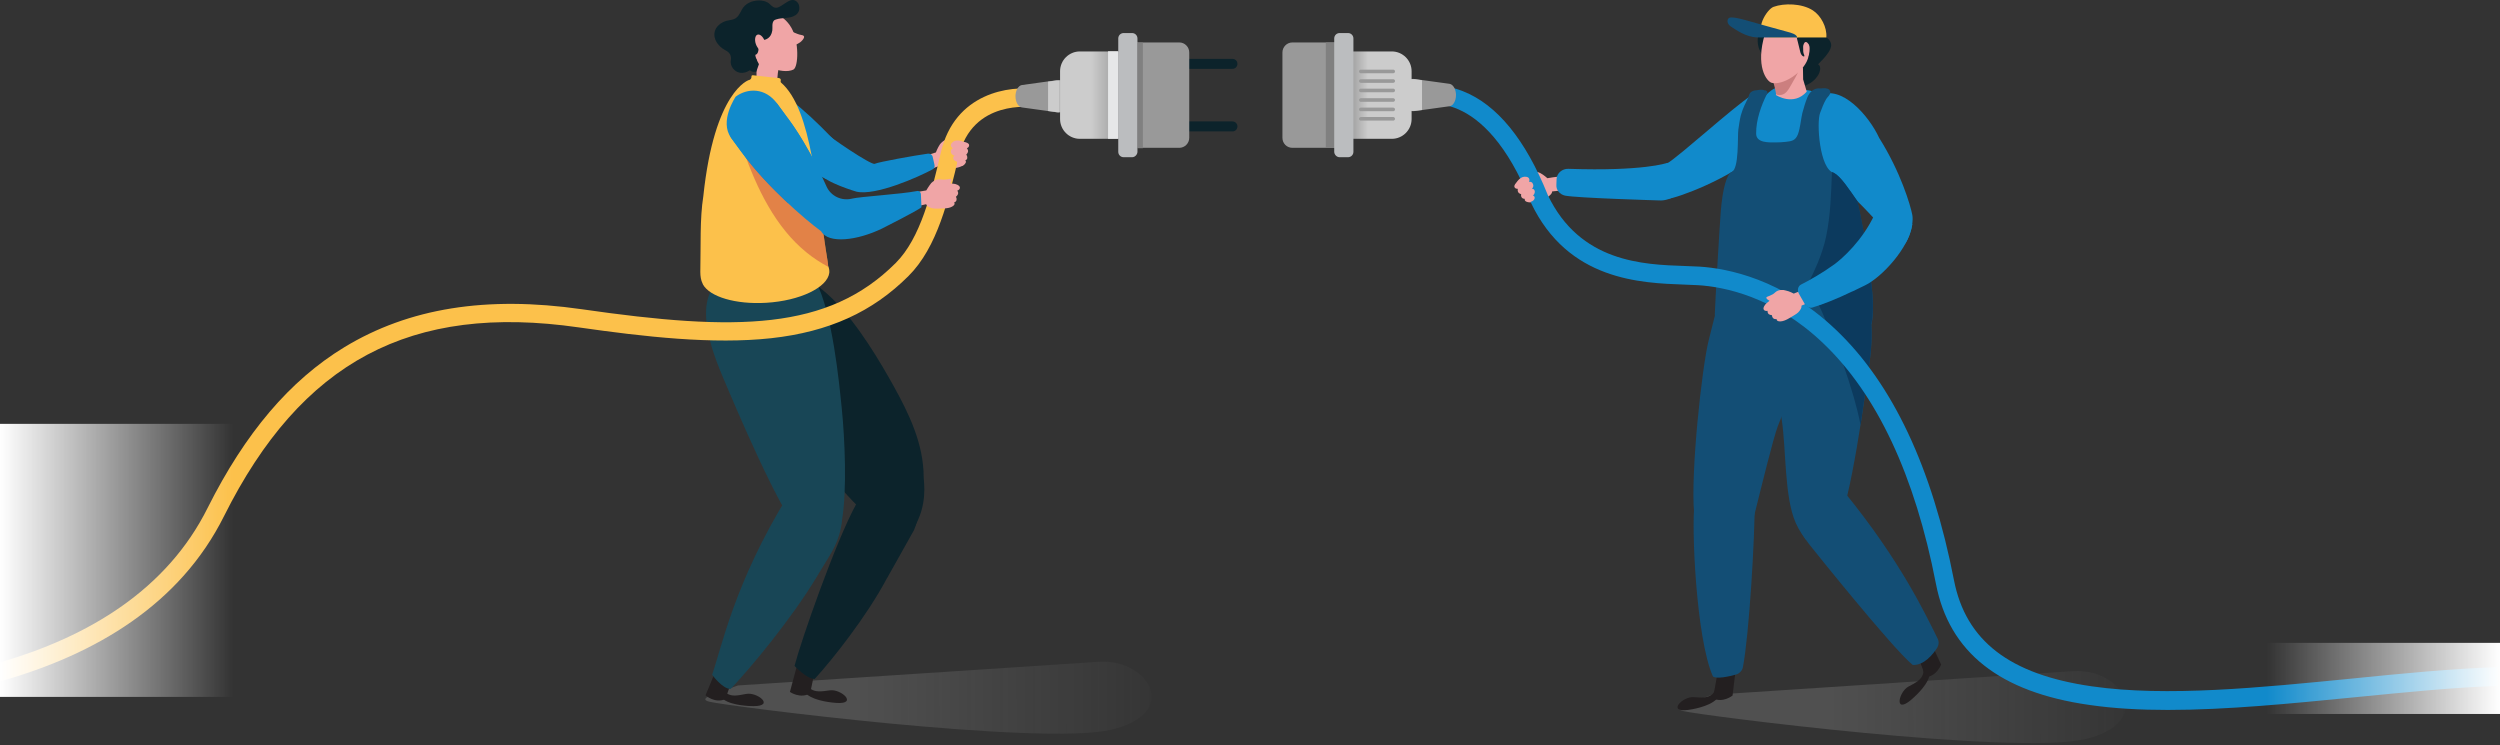 <svg width="879" height="262" viewBox="0 0 879 262" fill="none" xmlns="http://www.w3.org/2000/svg">
<rect x="0" y="0" width="879" height="262" fill="#333333" stroke="none"/>
<path opacity="0.2" d="M601.924 244.301L729.313 235.948C746.591 235.154 757.761 254.403 732.705 259.961C707.649 265.518 597.921 251.571 591.833 250.014C586.963 248.768 596.088 246.541 601.924 244.301Z" fill="url(#paint0_linear)"/>
<path opacity="0.2" d="M259.468 241.006L386.856 232.653C404.134 231.859 415.304 251.108 390.248 256.665C365.192 262.223 255.464 248.276 249.376 246.718C244.506 245.473 253.631 243.246 259.468 241.006Z" fill="url(#paint1_linear)"/>
<path d="M619.502 19C619.502 19 615.846 14.711 619.924 8.384C622.736 4.165 625.689 5.923 625.549 8.032C625.478 10.141 622.947 16.047 619.502 19Z" fill="#0C232B"/>
<path d="M329.057 53.592C329.057 53.592 325.612 54.647 325.26 55.069C325.12 55.209 324.065 55.772 324.839 57.951C325.12 58.725 325.682 59.568 326.526 59.639C327.018 59.709 328.565 58.935 329.69 58.514C330.041 59.006 330.323 59.146 330.674 59.287C331.729 59.639 332.432 59.709 333.979 59.428C335.526 59.146 337.705 58.935 338.9 57.951C340.166 56.967 339.392 56.404 339.392 56.404C339.392 56.404 340.025 56.194 340.096 55.561C340.166 54.858 339.744 54.365 339.744 54.365C339.744 54.365 340.307 53.803 340.377 53.24C340.447 52.678 339.955 52.116 339.955 52.116C339.955 52.116 340.869 51.764 340.728 50.92C340.588 50.147 338.971 49.866 338.478 49.866C337.986 49.866 337.072 49.936 337.072 49.936C337.072 49.936 337.635 48.389 337.002 48.319C336.65 48.249 335.033 49.163 333.627 49.022C331.94 48.952 330.815 50.288 330.463 50.78C329.62 52.045 329.057 53.592 329.057 53.592Z" fill="#F0A5A6"/>
<path d="M281.036 230.981L277.732 243.285C277.732 243.285 281.388 245.816 284.833 243.777L287.153 232.809C287.153 232.809 280.825 230.7 281.036 230.981Z" fill="#231F20"/>
<path d="M284.411 237.59C284.411 237.59 283.216 240.965 285.044 242.23C286.802 243.425 288.77 243.144 291.793 242.722C295.731 242.16 301.777 247.644 294.114 247.152C292.989 247.082 286.731 246.589 283.778 244.199C282.372 243.004 282.583 240.262 283.005 239.418L284.411 237.59Z" fill="#231F20"/>
<path d="M292.707 105.058C284.833 97.324 276.044 93.246 268.029 99.785L265.709 101.613C253.967 111.105 286.239 159.477 292.637 167.844C300.793 178.531 316.402 193.295 321.042 186.054C326.385 177.687 324.768 169.32 324.768 167.844C324.768 155.961 319.495 145.275 314.152 135.642C309.722 127.697 301.777 113.987 292.707 105.058Z" fill="#0C232B"/>
<path d="M286.45 238.715C292.567 232.035 304.73 216.778 311.902 203.209L311.972 203.139L321.393 186.335C324.839 178.038 321.956 173.82 317.667 171.57L301.215 176.913C293.762 190.413 281.599 225.426 279.349 234.145C279.349 234.074 283.638 238.785 286.45 238.715Z" fill="#0C232B"/>
<path d="M252.913 232.739L248.062 244.48C248.062 244.48 251.366 247.433 255.022 245.816L258.748 235.27C258.748 235.27 252.772 232.457 252.913 232.739Z" fill="#231F20"/>
<path d="M254.671 239.277C254.671 239.277 253.686 242.722 255.585 243.847C257.483 244.972 259.311 244.55 262.334 243.988C266.201 243.215 272.599 248.277 264.936 248.277C263.811 248.277 257.483 248.136 254.46 245.957C252.983 244.902 252.983 242.09 253.405 241.246L254.671 239.277Z" fill="#231F20"/>
<path d="M256.92 242.23C264.022 234.707 278.294 217.622 287.364 202.506C287.364 202.436 287.434 202.436 287.434 202.365L291.723 195.334C296.715 187.179 297.418 178.601 293.411 176.21L292.075 175.367C288.067 172.906 277.169 174.171 277.099 174.242C258.256 204.826 253.757 227.536 250.382 237.238C250.382 237.238 254.038 242.301 256.92 242.23Z" fill="#184656"/>
<path d="M286.872 98.941C281.81 89.098 269.717 91.418 260.014 95.074L257.272 96.129C243.14 101.402 248.483 119.12 253.967 132.127C258.116 141.97 274.919 181.835 281.528 187.179C284.13 189.288 291.583 189.358 292.918 188.796C294.325 188.303 295.45 186.475 296.012 183.101C297.84 172.695 297.067 154.344 295.942 143.376C295.028 134.377 292.708 110.261 286.872 98.941Z" fill="#184656"/>
<path d="M278.224 9.719C281.036 14.571 280.755 23.641 278.927 24.484C274.99 26.312 266.553 22.938 263.74 18.086C260.928 13.235 261.912 7.399 265.92 5.079C269.857 2.829 275.412 4.868 278.224 9.719Z" fill="#F0A5A6"/>
<path d="M273.584 31.375H265.99V19.844L274.709 20.336C274.779 20.336 272.529 26.383 273.584 31.375Z" fill="#F0A5A6"/>
<path d="M276.958 10.422C276.958 10.422 280.403 12.11 281.528 12.251C282.653 12.391 283.216 12.813 282.161 14.079C281.177 15.344 279.419 15.836 279.419 15.836L276.958 10.422Z" fill="#F0A5A6"/>
<path d="M327.932 55.139C327.792 54.436 327.088 53.944 326.315 54.014C321.675 54.647 308.808 56.967 307.543 57.6C306.347 58.162 291.442 48.038 290.598 46.913C284.903 45.436 290.598 57.67 288.208 60.974C290.036 64.138 301.074 67.373 301.074 67.373C307.754 68.99 323.081 62.17 327.862 59.568C328.424 59.287 328.776 58.584 328.565 57.951L327.932 55.139Z" fill="#118ACB"/>
<path d="M294.325 59.076C293.2 60.271 291.794 61.818 290.598 63.013C284.552 59.92 281.036 59.076 273.865 52.959C267.326 46.772 261.069 44.874 262.404 37.913C263.811 32.64 271.334 31.023 271.404 31.023C279.068 34.398 291.02 46.491 298.403 54.858C297.278 56.475 295.66 57.67 294.325 59.076Z" fill="#118ACB"/>
<path d="M263.6 28.07C264.725 27.367 263.74 26.453 264.725 26.453L272.88 27.367C275.412 27.297 274.146 28.633 274.568 28.984C285.677 38.616 286.942 67.584 291.02 92.051C291.09 92.543 291.161 92.965 291.161 93.457C291.512 94.231 291.653 95.074 291.583 95.918C290.95 101.05 281.318 105.761 269.365 106.464C258.678 107.097 249.538 104.355 247.147 99.996C247.147 99.996 247.147 99.996 247.147 99.925C247.077 99.855 247.077 99.715 247.007 99.644C246.444 98.519 246.233 97.113 246.233 95.637C246.444 86.075 246.023 77.005 247.288 68.99C251.155 32.078 263.178 28 263.6 28.07Z" fill="#FCC14B"/>
<path d="M265.568 19.281C265.568 19.281 266.693 19.141 266.693 17.102C266.693 15.625 267.889 14.219 268.521 14.079C269.154 13.938 271.123 13.516 271.545 10.704C271.685 9.719 271.334 8.173 272.037 7.329C272.248 7.048 272.599 6.907 272.88 6.837C275.13 6.063 277.732 6.696 279.771 5.29C281.739 3.954 281.388 0.79 279.279 0.087C277.099 -0.616 274.427 3.181 272.459 2.689C271.474 2.478 270.912 1.564 270.138 1.001C269.154 0.368 267.889 0.157 266.764 0.157C264.303 0.228 261.983 1.212 260.787 3.462C260.084 4.798 259.452 6.274 257.905 6.766C257.061 7.048 256.217 7.118 255.374 7.329C253.897 7.751 252.561 8.665 251.788 9.93C250.03 12.883 252.28 16.258 255.022 17.664C257.342 18.789 257.061 20.406 256.92 21.672C256.78 24.062 259.733 27.226 263.67 24.695C264.514 25.539 265.92 25.187 265.92 25.187L266.834 22.586C266.975 22.656 265.639 20.688 265.568 19.281Z" fill="#0C232B"/>
<path d="M265.779 15.555C266.342 17.102 267.467 18.086 268.31 17.805C269.154 17.524 269.435 15.977 268.873 14.43C268.31 12.883 267.185 11.899 266.342 12.18C265.498 12.461 265.217 14.008 265.779 15.555Z" fill="#F0A5A6"/>
<path d="M678.069 224.091L682.499 233.653C682.499 233.653 681.022 237.73 677.155 238.082L673.429 228.52C673.359 228.59 678.069 223.809 678.069 224.091Z" fill="#231F20"/>
<path d="M674.835 231.965C674.835 231.965 676.804 235.129 676.101 237.098C675.398 239.066 673.71 239.98 671.039 241.387C667.593 243.215 665.906 251.019 671.742 246.238C672.585 245.535 677.296 241.527 678.28 237.941C678.772 236.184 676.944 234.074 676.171 233.723L674.835 231.965Z" fill="#231F20"/>
<path d="M672.515 233.793C665.203 227.817 636.587 191.96 636.587 191.96C631.103 185.21 630.752 179.726 634.126 176.984L635.251 176.07C638.626 173.398 648.61 173.187 648.68 173.257C668.226 197.303 676.804 215.583 681.304 224.583C681.796 225.567 681.725 226.692 681.163 227.676C679.686 229.997 676.523 234.004 672.515 233.793Z" fill="#134E75"/>
<path d="M610.432 234.074L609.167 244.55C609.167 244.55 605.792 247.292 602.277 245.535L604.105 235.41C604.105 235.41 610.573 233.793 610.432 234.074Z" fill="#231F20"/>
<path d="M603.612 239.066C603.612 239.066 603.612 242.793 601.995 244.129C600.308 245.464 598.41 245.324 595.457 245.113C591.59 244.832 586.035 250.597 593.488 249.613C594.613 249.472 600.659 248.558 603.402 245.957C604.737 244.691 604.316 242.019 603.823 241.246L603.612 239.066Z" fill="#231F20"/>
<path d="M602.277 237.871C596.3 224.442 594.683 184.718 595.808 177.124L616.971 175.718C617.041 188.866 615.002 223.177 612.823 234.496C612.612 235.762 611.628 236.816 610.362 237.168C607.901 237.871 603.753 238.785 602.277 237.871Z" fill="#134E75"/>
<path d="M544.061 62.662C544.061 62.662 547.647 62.029 548.069 62.17C548.209 62.24 549.475 62.24 549.756 64.49C549.897 65.334 549.756 66.318 549.053 66.81C548.631 67.091 546.873 67.162 545.748 67.302C545.678 67.865 545.467 68.146 545.186 68.427C544.413 69.201 543.85 69.622 542.374 70.115C540.897 70.607 538.858 71.38 537.311 71.099C535.765 70.818 536.116 69.904 536.116 69.904C536.116 69.904 535.483 69.974 535.062 69.482C534.64 68.919 534.851 68.287 534.851 68.287C534.851 68.287 534.077 68.076 533.796 67.584C533.515 67.091 533.655 66.388 533.655 66.388C533.655 66.388 532.671 66.459 532.46 65.685C532.249 64.912 533.515 63.927 533.937 63.717C534.358 63.506 535.202 63.154 535.202 63.154C535.202 63.154 534.007 62.029 534.499 61.678C534.78 61.467 536.608 61.467 537.874 60.764C539.28 59.92 540.967 60.553 541.53 60.834C542.866 61.537 544.061 62.662 544.061 62.662Z" fill="#F0A5A6"/>
<path d="M643.688 14.993C642.423 11.899 639.329 13.094 639.329 13.094C639.329 13.094 641.228 9.157 638.415 7.54C635.533 5.923 634.337 8.665 632.791 8.173C631.525 7.751 631.595 6.766 630.963 6.204C630.681 6.696 630.33 7.188 629.767 7.61C627.517 9.087 624.916 9.93 622.807 11.547C622.385 11.899 621.822 12.04 621.33 12.04C620.838 12.321 620.346 12.461 619.784 12.461C620.838 13.868 622.526 14.571 625.689 13.938C628.994 13.235 629.908 14.641 629.978 17.102C630.049 19.563 631.033 20.477 631.033 20.477C631.033 20.477 633.283 19.07 633.705 21.812C634.126 24.555 631.877 25.539 631.877 25.539C631.877 25.539 631.877 26.593 631.525 28.703C631.173 30.882 631.384 31.093 633.212 30.601C635.603 29.898 637.572 28.843 638.907 26.945C640.243 25.117 640.314 23.148 639.259 22.656C639.118 22.445 644.884 17.805 643.688 14.993Z" fill="#0C232B"/>
<path d="M623.932 102.527C626.041 91.629 663.445 80.661 657.399 126.924C655.993 137.541 650.579 177.546 646.009 184.718C644.181 187.53 635.673 190.764 634.9 189.71C634.197 188.725 632.72 186.827 631.384 183.874C627.307 174.523 628.08 158.282 626.463 147.595C625.127 138.595 621.471 115.042 623.932 102.527Z" fill="#134E75"/>
<path d="M600.8 119.542C603.542 108.855 605.019 100.347 610.995 95.707L644.04 100.769C647.204 114.409 634.337 125.377 625.127 149.704C623.51 153.923 619.291 171.218 616.901 180.78C614.581 190.132 606.425 192.874 602.488 191.327C596.019 188.866 595.808 181.835 595.668 180.499C594.332 166.648 598.41 128.893 600.8 119.542Z" fill="#134E75"/>
<path d="M639.892 53.03C636.587 47.686 639.4 33.695 639.4 33.695C647.485 29.406 657.258 40.937 660.703 48.459C668.296 60.553 671.671 72.013 672.374 75.599C673.077 79.395 670.195 87.27 668.367 86.356C665.062 84.739 650.227 65.052 641.368 61.959L639.892 53.03Z" fill="#118ACB"/>
<path d="M616.057 33.343C616.057 33.343 635.322 40.304 630.822 44.171L618.026 54.084C618.026 54.084 617.955 54.084 617.955 54.154C607.831 62.943 589.973 69.552 586.457 69.904C584.559 70.115 580.622 61.467 586.106 57.529C591.379 54.154 608.604 38.335 616.057 33.343Z" fill="#118ACB"/>
<path d="M627.166 36.859C629.064 36.507 630.892 35.452 632.509 33.976L632.369 35.663L628.642 42.905L625.338 36.999C625.971 36.999 626.533 36.999 627.166 36.859Z" fill="#C080B1"/>
<path d="M547.225 64.982L547.295 62.943C547.366 60.904 549.264 59.287 551.443 59.357C577.809 60.271 586.035 57.318 586.035 57.318C602.558 54.928 592.222 71.169 583.293 70.466C583.293 70.466 554.326 69.622 550.248 68.779C548.42 68.357 547.084 66.81 547.225 64.982Z" fill="#118ACB"/>
<path d="M624.705 30.882C623.018 30.882 616.268 36.437 612.682 47.405C609.589 56.826 607.409 81.434 606.776 98.59C606.636 103.16 617.041 103.371 628.783 103.3C639.822 103.23 656.696 102.738 656.907 98.66C657.258 90.293 647.415 45.788 646.079 38.757C639.892 30.39 633.353 31.796 632.65 31.515L624.705 30.882Z" fill="#118ACB"/>
<path d="M624.424 33.413C624.424 33.413 630.611 37.491 635.251 32.218L633.986 27.929L633.916 23.641L622.947 27.156C622.947 27.156 624.846 28.773 624.424 33.413Z" fill="#F0A5A6"/>
<path d="M630.541 28.492C629.697 29.898 628.572 32.499 627.025 33.132C626.252 33.484 625.338 33.554 624.494 33.203C624.002 29.968 622.947 27.226 622.947 27.226L632.791 23.781C632.298 25.398 631.455 26.945 630.541 28.492Z" fill="#CC7F7F"/>
<path d="M620.557 11.899C617.112 23.289 621.119 28.633 622.947 29.125C626.814 30.109 633.916 25.609 635.603 20.758C637.361 15.907 635.462 10.774 631.455 9.368C627.447 7.962 622.033 6.977 620.557 11.899Z" fill="#F0A5A6"/>
<path d="M330.815 53.592C327.51 67.654 323.784 83.614 314.925 92.473C291.161 116.237 259.03 116.589 204.47 108.714C171.074 103.933 143.794 108.292 121.084 122.073C101.89 133.744 86.211 152.235 72.993 178.601C58.72 207.217 31.441 223.739 0.083 232.879V239.559C33.761 230.067 63.29 212.49 78.758 181.484C105.968 127.065 144.427 106.605 203.486 115.112C226.547 118.417 250.733 121.159 271.193 118.909C291.442 116.659 306.769 109.698 319.425 97.043C329.62 86.918 333.557 69.974 337.072 55.069C341.783 34.749 362.735 37.632 363.649 37.773L364.141 34.609L364.633 31.445C355.071 29.898 335.666 32.64 330.815 53.592Z" fill="#FCC14B"/>
<path d="M433.325 24.203H413.006C412.021 24.203 411.248 23.43 411.248 22.445C411.248 21.461 412.021 20.688 413.006 20.688H433.325C434.309 20.688 435.083 21.461 435.083 22.445C435.083 23.43 434.309 24.203 433.325 24.203Z" fill="#0C232B"/>
<path d="M433.325 46.21H413.006C412.021 46.21 411.248 45.436 411.248 44.452C411.248 43.468 412.021 42.694 413.006 42.694H433.325C434.309 42.694 435.083 43.468 435.083 44.452C435.083 45.436 434.309 46.21 433.325 46.21Z" fill="#0C232B"/>
<path d="M371.524 39.46L359.29 37.773C358.024 37.632 357.04 35.874 357.04 33.835C357.04 31.867 358.024 30.109 359.29 29.898L371.524 28.211C374.406 27.789 377.078 30.32 377.078 33.765C377.148 37.351 374.406 39.882 371.524 39.46Z" fill="#999999"/>
<path d="M401.475 48.811H379.679C375.812 48.811 372.719 45.647 372.719 41.85V25.047C372.719 21.18 375.883 18.086 379.679 18.086H401.475C405.342 18.086 408.436 21.25 408.436 25.047V41.85C408.436 45.718 405.272 48.811 401.475 48.811Z" fill="url(#paint2_linear)"/>
<path d="M414.623 51.975H399.155C397.186 51.975 395.639 50.358 395.639 48.459V18.438C395.639 16.469 397.256 14.922 399.155 14.922H414.623C416.591 14.922 418.138 16.539 418.138 18.438V48.459C418.138 50.428 416.521 51.975 414.623 51.975Z" fill="#999999"/>
<path d="M398.03 55.279H395.077C394.022 55.279 393.179 54.436 393.179 53.381V13.516C393.179 12.461 394.022 11.618 395.077 11.618H398.03C399.085 11.618 399.928 12.461 399.928 13.516V53.451C399.858 54.436 399.014 55.279 398.03 55.279Z" fill="#BBBDBF"/>
<path d="M393.108 18.016H389.593V48.811H393.108V18.016Z" fill="#E6E7E8"/>
<path d="M372.578 28.281C372.227 28.281 371.875 28.281 371.524 28.281L368.5 28.703V39.038L371.524 39.46C371.875 39.53 372.227 39.53 372.578 39.46V28.281Z" fill="#CCCCCC"/>
<path d="M401.827 14.993H399.858V52.116H401.827V14.993Z" fill="#808080"/>
<path d="M657.258 94.582C656.696 90.082 655.992 85.582 655.149 81.153C654.235 76.513 654.094 75.247 652.969 70.677C650.016 66.459 647.204 62.099 644.743 60.764C639.751 59.498 638.626 43.046 639.962 39.671C640.595 38.054 641.228 36.226 642.142 34.749C642.564 34.046 643.618 33.343 643.548 32.359C643.407 30.882 641.509 30.953 640.243 31.093C640.173 31.093 640.173 31.093 640.103 31.093C637.783 30.812 636.306 32.288 635.462 34.257C634.759 36.015 634.197 37.913 633.705 39.741C633.142 42.132 633.002 44.874 632.158 47.194C631.314 49.373 630.049 49.655 627.939 49.866C626.744 50.006 625.479 50.077 624.283 50.077C621.893 50.077 617.463 50.288 617.463 46.983C617.393 42.272 619.221 37.069 621.33 32.921C621.682 32.288 620.979 31.656 620.487 31.796C619.854 31.445 618.94 31.515 618.166 31.656C617.393 31.726 616.409 31.796 615.776 32.288C615.213 32.64 615.003 33.273 614.792 33.906C614.792 33.976 614.792 34.046 614.792 34.046C613.667 36.437 612.753 38.054 612.05 40.655C611.698 41.991 611.417 44.171 611.206 45.507C610.854 47.756 611.557 59.498 608.815 60.482C607.198 61.115 605.651 66.248 605.019 74.403C604.597 79.677 603.05 106.253 602.909 110.823C602.839 112.651 628.221 108.784 633.423 108.855C640.525 108.925 657.469 116.8 658.102 113.706C659.297 107.167 657.75 98.308 657.258 94.582Z" fill="#134E75"/>
<path d="M658.031 113.636C659.297 107.167 657.75 98.308 657.328 94.582C656.766 90.082 656.063 85.582 655.219 81.153C654.305 76.513 654.164 75.247 653.039 70.677C650.087 66.459 647.274 62.099 644.813 60.764C644.602 60.693 644.321 60.623 644.11 60.482C643.829 68.076 643.618 75.669 642.071 83.122C640.735 89.52 637.923 95.426 634.97 101.191C639.048 104.496 640.946 110.753 642.985 115.253C646.571 123.198 649.383 131.494 651.844 139.861C652.758 143.025 653.532 146.189 654.164 149.423C655.641 139.861 656.836 131.072 657.399 126.924C658.031 121.932 658.172 117.643 657.961 113.917C657.961 113.776 658.031 113.706 658.031 113.636Z" fill="#0C3A5E"/>
<path d="M878.309 234.567C862.489 235.059 845.193 236.746 827.053 238.574C794.922 241.738 761.737 245.113 735.512 241.316C706.544 237.168 691.147 225.286 686.999 203.912C679.335 164.469 665.414 134.799 645.446 115.886C626.744 98.097 607.409 94.371 597.496 93.738C595.949 93.668 594.261 93.598 592.433 93.527C577.739 93.035 555.521 92.262 544.202 68.568C536.397 49.092 526.343 36.788 514.391 32.078C504.969 28.351 497.868 30.953 497.517 31.093L499.837 37.14C500.048 37.069 521.562 29.476 538.225 71.099L538.296 71.31C551.303 98.66 576.895 99.504 592.223 100.066C593.98 100.136 595.668 100.207 597.144 100.277C606.144 100.839 623.861 104.285 641.017 120.667C659.93 138.666 673.288 167.141 680.671 205.248C685.311 229.364 703.029 243.355 734.598 247.855C743.246 249.12 752.526 249.613 762.229 249.613C782.97 249.613 805.539 247.363 827.686 245.183C845.615 243.425 862.77 241.668 878.309 241.176V234.567Z" fill="#118ACB"/>
<path d="M630.681 103.23C630.681 103.23 633.986 101.824 634.478 101.894C634.619 101.894 635.884 101.613 636.658 103.792C636.939 104.566 637.079 105.55 636.517 106.183C636.165 106.534 634.478 106.956 633.423 107.448C633.423 108.011 633.353 108.292 633.142 108.644C632.58 109.628 632.087 110.12 630.752 110.894C629.416 111.667 627.658 112.933 626.041 113.003C624.494 113.073 624.635 112.159 624.635 112.159C624.635 112.159 624.072 112.37 623.51 111.948C623.018 111.526 623.018 110.823 623.018 110.823C623.018 110.823 622.244 110.753 621.822 110.401C621.4 109.98 621.471 109.277 621.471 109.277C621.471 109.277 620.557 109.558 620.135 108.855C619.713 108.152 620.768 106.886 621.119 106.605C621.471 106.324 622.174 105.761 622.174 105.761C622.174 105.761 620.697 104.988 621.119 104.496C621.33 104.214 623.158 103.863 624.143 102.808C625.338 101.683 627.166 101.894 627.728 102.105C629.205 102.386 630.681 103.23 630.681 103.23Z" fill="#F0A5A6"/>
<path d="M325.682 66.951C325.682 66.951 322.097 67.513 321.745 67.794C321.604 67.935 320.409 68.287 320.901 70.536C321.042 71.38 321.534 72.224 322.307 72.435C322.8 72.575 324.417 72.013 325.612 71.802C325.893 72.294 326.104 72.505 326.456 72.716C327.44 73.208 328.143 73.419 329.69 73.349C331.237 73.278 333.416 73.419 334.752 72.646C336.158 71.872 335.455 71.169 335.455 71.169C335.455 71.169 336.088 71.099 336.299 70.396C336.51 69.763 336.088 69.201 336.088 69.201C336.088 69.201 336.721 68.708 336.861 68.146C337.002 67.584 336.58 67.021 336.58 67.021C336.58 67.021 337.494 66.81 337.494 65.966C337.494 65.123 335.877 64.63 335.455 64.63C334.963 64.56 334.119 64.49 334.119 64.49C334.119 64.49 334.893 63.084 334.33 62.873C334.049 62.803 332.291 63.365 330.885 63.084C329.268 62.732 327.862 63.927 327.44 64.349C326.526 65.474 325.682 66.951 325.682 66.951Z" fill="#F0A5A6"/>
<path d="M634.548 106.886L632.509 103.3C631.806 102.105 632.158 100.629 633.212 100.066C636.025 98.66 640.665 96.058 645.024 92.895C647.766 90.856 654.727 84.739 659.086 75.458C660.703 72.013 672.515 77.849 672.374 78.903C671.249 87.129 661.617 97.535 655.711 100.347L651.352 102.457H651.282C645.938 105.058 640.384 107.238 637.15 108.152C636.236 108.363 635.111 107.87 634.548 106.886Z" fill="#118ACB"/>
<path d="M497.446 39.038L509.68 37.351C510.946 37.21 511.93 35.452 511.93 33.413C511.93 31.445 510.946 29.687 509.68 29.476L497.446 27.789C494.564 27.367 491.892 29.898 491.892 33.343C491.892 36.929 494.564 39.46 497.446 39.038Z" fill="#999999"/>
<path d="M499.978 28.211L497.517 27.859C494.634 27.437 491.962 29.968 491.962 33.413C491.962 36.929 494.634 39.39 497.517 38.968L499.978 38.687V28.211Z" fill="#CCCCCC"/>
<path d="M467.565 48.811H489.361C493.228 48.811 496.321 45.647 496.321 41.85V25.047C496.321 21.18 493.158 18.086 489.361 18.086H467.565C463.698 18.086 460.605 21.25 460.605 25.047V41.85C460.605 45.718 463.698 48.811 467.565 48.811Z" fill="url(#paint3_linear)"/>
<path d="M454.417 51.975H469.885C471.854 51.975 473.401 50.358 473.401 48.459V18.438C473.401 16.469 471.784 14.922 469.885 14.922H454.417C452.449 14.922 450.902 16.539 450.902 18.438V48.459C450.902 50.428 452.449 51.975 454.417 51.975Z" fill="#999999"/>
<path d="M469.885 14.922H466.159V52.045H469.885C471.854 52.045 473.401 50.428 473.401 48.53V18.438C473.471 16.469 471.854 14.922 469.885 14.922Z" fill="#808080"/>
<path d="M471.01 55.279H473.963C475.018 55.279 475.862 54.436 475.862 53.381V13.516C475.862 12.461 475.018 11.618 473.963 11.618H471.01C469.956 11.618 469.112 12.461 469.112 13.516V53.451C469.182 54.436 470.026 55.279 471.01 55.279Z" fill="#BBBDBF"/>
<path d="M489.853 25.75H478.463C478.112 25.75 477.83 25.469 477.83 25.117C477.83 24.765 478.112 24.484 478.463 24.484H489.853C490.205 24.484 490.486 24.765 490.486 25.117C490.486 25.469 490.205 25.75 489.853 25.75Z" fill="#999999"/>
<path d="M489.853 29.125H478.463C478.112 29.125 477.83 28.843 477.83 28.492C477.83 28.14 478.112 27.859 478.463 27.859H489.853C490.205 27.859 490.486 28.14 490.486 28.492C490.486 28.843 490.205 29.125 489.853 29.125Z" fill="#999999"/>
<path d="M489.853 32.429H478.463C478.112 32.429 477.83 32.148 477.83 31.796C477.83 31.445 478.112 31.164 478.463 31.164H489.853C490.205 31.164 490.486 31.445 490.486 31.796C490.486 32.148 490.205 32.429 489.853 32.429Z" fill="#999999"/>
<path d="M489.853 35.804H478.463C478.112 35.804 477.83 35.523 477.83 35.171C477.83 34.82 478.112 34.538 478.463 34.538H489.853C490.205 34.538 490.486 34.82 490.486 35.171C490.486 35.452 490.205 35.804 489.853 35.804Z" fill="#999999"/>
<path d="M489.853 39.108H478.463C478.112 39.108 477.83 38.827 477.83 38.476C477.83 38.124 478.112 37.843 478.463 37.843H489.853C490.205 37.843 490.486 38.124 490.486 38.476C490.486 38.827 490.205 39.108 489.853 39.108Z" fill="#999999"/>
<path d="M489.853 42.413H478.463C478.112 42.413 477.83 42.132 477.83 41.78C477.83 41.429 478.112 41.147 478.463 41.147H489.853C490.205 41.147 490.486 41.429 490.486 41.78C490.486 42.132 490.205 42.413 489.853 42.413Z" fill="#999999"/>
<path d="M538.999 68.779C539.421 68.357 539.702 67.794 539.632 67.232C539.491 66.599 539.139 66.388 538.647 66.388C539.069 65.896 539.28 65.334 538.999 64.701C538.718 63.998 538.225 63.857 537.593 63.927C537.733 63.646 537.804 63.365 537.733 63.084C537.663 62.521 537.171 62.24 536.679 62.17C534.921 61.818 533.515 63.435 532.812 64.841C532.741 64.982 532.812 65.123 532.882 65.193C532.882 65.263 532.952 65.334 533.023 65.334C534.64 66.107 535.554 67.935 536.468 69.412C536.96 70.255 537.171 71.24 538.225 70.958C539.772 70.537 539.983 68.99 538.999 68.779Z" fill="#F0A5A6"/>
<path d="M338.478 58.232C339.533 57.811 339.111 56.897 339.041 55.983C338.971 54.295 338.689 52.256 339.533 50.709C339.603 50.639 339.603 50.569 339.533 50.498C339.603 50.358 339.533 50.217 339.392 50.147C338.057 49.444 335.947 48.881 334.752 50.147C334.401 50.498 334.19 50.991 334.401 51.483C334.541 51.764 334.752 51.975 335.033 52.116C334.541 52.397 334.19 52.819 334.33 53.522C334.471 54.225 335.033 54.576 335.596 54.717C335.244 54.998 334.963 55.42 335.244 55.983C335.455 56.475 336.088 56.756 336.65 56.897C336.088 57.67 337.143 58.725 338.478 58.232Z" fill="#F0A5A6"/>
<path d="M277.099 71.521C271.474 66.248 265.287 59.849 260.787 53.522L260.717 53.451L257.061 48.459C252.772 42.624 258.678 33.976 258.678 33.976C262.756 30.953 269.084 30.671 273.302 36.507L276.958 41.499L277.029 41.569C280.755 46.561 284.271 52.608 287.223 58.443C283.216 62.24 279.911 66.81 277.099 71.521Z" fill="#118ACB"/>
<path opacity="0.5" d="M291.02 92.051C289.122 80.45 287.786 67.865 285.747 56.756C283.638 56.475 281.528 56.123 279.419 55.772C273.443 54.858 267.396 53.311 261.35 52.748C266.061 66.248 272.67 79.958 283.638 88.817C286.028 90.785 288.63 92.402 291.301 93.879C291.231 93.738 291.231 93.598 291.161 93.457C291.161 93.035 291.09 92.543 291.02 92.051Z" fill="#C94545"/>
<path d="M323.784 68.216C323.714 67.513 323.081 67.021 322.448 67.162C316.683 68.287 302.34 69.13 299.598 69.833C295.942 70.747 292.145 68.99 290.598 65.544C287.153 57.881 282.302 48.67 276.958 41.499L276.888 41.429L273.232 36.437C270.631 33.906 265.709 33.413 261.561 36.437C261.561 36.437 255.233 44.874 256.991 48.389L260.647 53.381L260.717 53.451C269.014 64.982 282.864 77.075 288.7 81.294C291.231 85.864 301.496 84.528 310.074 80.38C310.074 80.38 322.659 74.052 323.995 72.857L323.784 68.216Z" fill="#118ACB"/>
<path d="M634.9 9.649C634.408 10.141 633.986 10.704 633.564 11.407C633.002 12.321 632.439 11.758 631.947 12.813C632.158 12.954 632.088 14.711 632.298 14.852C633.142 15.555 633.916 16.61 633.916 16.61C634.548 12.743 636.447 15.977 636.587 17.172C636.728 18.367 635.322 20.406 636.306 20.406C637.29 20.406 638.204 17.242 638.204 17.242C637.993 12.11 636.939 12.251 635.673 10.422C635.603 10.141 635.251 9.86 634.9 9.649Z" fill="#0C232B"/>
<path d="M633.353 15.555C633.072 15.696 631.806 12.321 631.525 12.321C631.736 12.954 632.72 17.453 633.002 18.367C633.423 19.844 634.337 19.985 634.408 19.774C634.478 19.422 634.197 19.07 634.126 18.719C633.916 18.016 634.056 17.172 633.986 16.469C633.986 16.328 633.775 15.344 633.775 15.344C633.634 15.414 633.494 15.485 633.353 15.555Z" fill="#0C232B"/>
<path d="M620.838 12.602C621.26 12.813 621.612 13.024 622.104 13.165H642.142C642.423 9.579 640.243 5.501 637.431 3.673C633.564 1.142 627.236 1.071 623.58 2.407C621.19 3.251 616.62 10.844 620.838 12.602Z" fill="#FCC14B"/>
<path d="M620.416 13.165H631.877C631.806 12.04 629.556 11.477 628.502 11.196C623.65 9.86 618.729 8.524 613.878 7.118C612.26 6.696 610.573 6.204 608.956 6.134C608.604 6.134 608.183 6.134 607.901 6.345C607.339 6.696 607.269 7.61 607.55 8.173C607.831 8.805 608.393 9.227 608.956 9.579C612.12 11.688 615.073 13.305 618.799 13.165C618.94 13.235 619.994 13.094 620.416 13.165Z" fill="#134E75"/>
<rect x="797" y="226.03" width="82" height="25" fill="url(#paint4_linear)"/>
<rect x="82" y="245.03" width="82" height="96" transform="rotate(-180 82 245.03)" fill="url(#paint5_linear)"/>
<defs>
<linearGradient id="paint0_linear" x1="642.649" y1="248.935" x2="756.483" y2="248.773" gradientUnits="userSpaceOnUse">
<stop stop-color="#C4C4C4"/>
<stop offset="1" stop-color="#C4C4C4" stop-opacity="0"/>
</linearGradient>
<linearGradient id="paint1_linear" x1="300.192" y1="245.639" x2="414.027" y2="245.477" gradientUnits="userSpaceOnUse">
<stop stop-color="#C4C4C4"/>
<stop offset="1" stop-color="#C4C4C4" stop-opacity="0"/>
</linearGradient>
<linearGradient id="paint2_linear" x1="372.642" y1="33.453" x2="408.446" y2="33.453" gradientUnits="userSpaceOnUse">
<stop offset="0.307" stop-color="#CCCCCC"/>
<stop offset="0.885" stop-color="#666666"/>
</linearGradient>
<linearGradient id="paint3_linear" x1="460.575" y1="33.453" x2="496.379" y2="33.453" gradientUnits="userSpaceOnUse">
<stop offset="0.198" stop-color="#666666"/>
<stop offset="0.57" stop-color="#CCCCCC"/>
</linearGradient>
<linearGradient id="paint4_linear" x1="879" y1="240.95" x2="797" y2="240.95" gradientUnits="userSpaceOnUse">
<stop stop-color="white"/>
<stop offset="1" stop-color="white" stop-opacity="0"/>
</linearGradient>
<linearGradient id="paint5_linear" x1="164" y1="302.32" x2="82" y2="302.32" gradientUnits="userSpaceOnUse">
<stop stop-color="white"/>
<stop offset="1" stop-color="white" stop-opacity="0"/>
</linearGradient>
</defs>
</svg>
